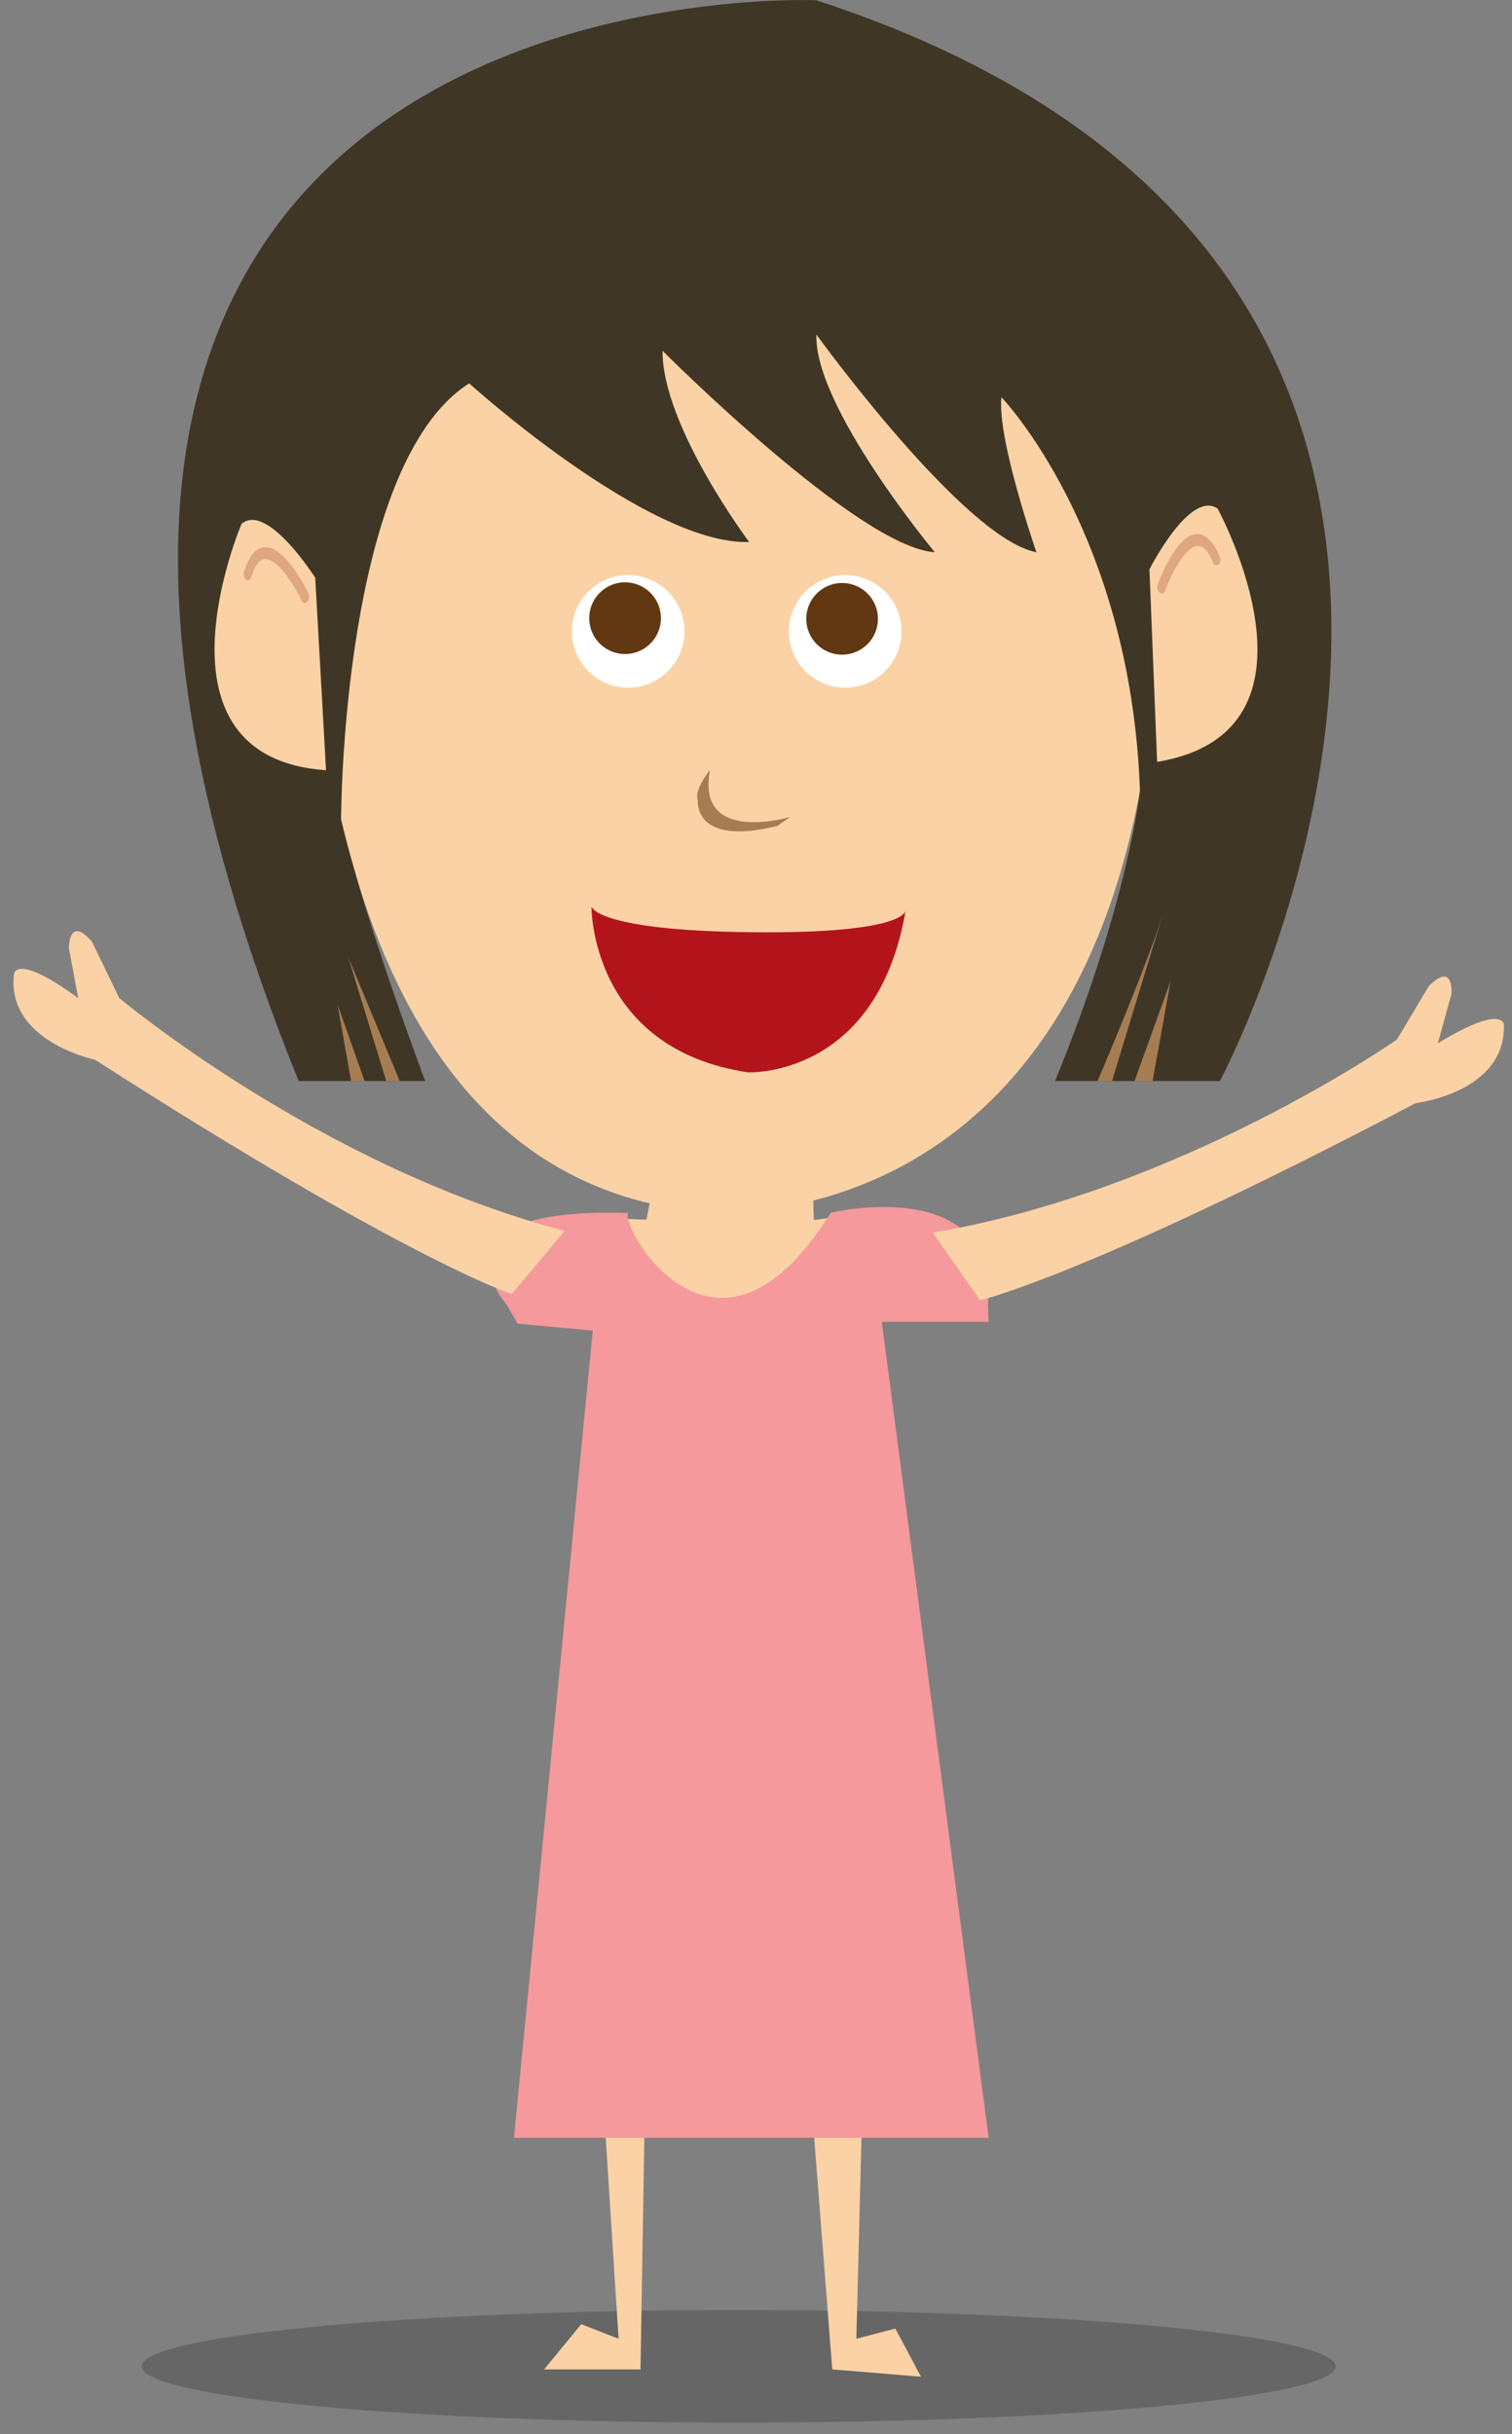 <svg xmlns="http://www.w3.org/2000/svg" xml:space="preserve" style="fill-rule:evenodd;clip-rule:evenodd;stroke-linejoin:round;stroke-miterlimit:2" viewBox="0 0 82 132"><rect x="0" y="0" width="82" height="132" fill="#808080" stroke="none"/><g id="susie-jubelnd"><path d="M40.062 131.371c17.881 0 32.376-1.367 32.376-3.053s-14.495-3.052-32.376-3.052-32.375 1.366-32.375 3.052 14.494 3.053 32.375 3.053" style="fill-opacity:.2;fill-rule:nonzero"/><path d="m31.523 95.237 2.025 31.586-2.025-.791-2.016 2.453h5.229l.357-21.527 8.26-1.345 1.782 22.872 4.813.396-1.394-2.611-2.112.553.832-32.604-15.751 1.018Zm4.015-31.523-.481 2.425-2.181-.086 1.761 4.003s6.202 3.169 10.533.391l1.249-4.597-2.283.308-.077-2.646-8.521.202Z" style="fill:#fad2a5;fill-rule:nonzero"/><path d="M16.921 19.023s-4.534 44.572 21.385 46.711c0 0 28.819 2.686 23.986-44.945l-11.597-9.561H28.917l-11.996 7.795Z" style="fill:#fad2a5;fill-rule:nonzero"/><path d="M38.505 41.756s-.899 1.105-.659 1.633c0 0-.288 2.548 4.321 1.394l.673-.481s-5.116 1.536-4.335-2.546" style="fill:#a67d52;fill-rule:nonzero"/><path d="M18.498 44.449s.008-19.26 6.946-23.661c0 0 9.708 8.783 15.184 8.603 0 0-4.721-6.302-4.696-10.368 0 0 10.655 10.687 14.763 10.921 0 0-6.559-7.894-6.42-11.803 0 0 8.024 11.086 11.933 11.803 0 0-2.148-6.172-1.897-8.405 0 0 7.019 7.283 7.512 21.351 0 0-.618 5.995-4.604 15.73h8.94S89.561 14.791 44.275.014c0 0-52.675-2.352-28.081 58.606h6.868s-3.176-8.358-4.564-14.171" style="fill:#403626;fill-rule:nonzero"/><path d="M59.525 58.62s2.738-6.403 3.57-9.141l-2.787 9.141h-.783Zm2.005 0 1.956-5.425-.977 5.425h-.979Zm-39.85 0-2.787-6.696 2.054 6.696h.733Zm-1.907 0-1.467-4.153.733 4.153h.734Z" style="fill:#a67d52;fill-rule:nonzero"/><path d="M17.096 31.329s-2.599-4.1-3.995-2.923c0 0-5.417 12.659 4.58 13.362l-.585-10.439Z" style="fill:#fad2a5;fill-rule:nonzero"/><path d="M16.53 32.694c-.067-.002-.132-.048-.173-.134-.318-.661-1.3-2.352-2.034-2.238-.275.043-.5.352-.685.941-.052.164-.184.24-.295.168-.112-.072-.16-.262-.109-.425.256-.811.609-1.257 1.052-1.326 1.119-.174 2.305 2.228 2.436 2.502.07.145.045.347-.057.451a.177.177 0 0 1-.135.061" style="fill:#e0a680;fill-rule:nonzero"/><path d="M62.338 30.871s2.195-4.331 3.697-3.291c0 0 6.602 12.082-3.281 13.737l-.416-10.446Z" style="fill:#fad2a5;fill-rule:nonzero"/><path d="M63.031 32.175c.067-.008.128-.061.16-.149.254-.69 1.069-2.466 1.811-2.423.278.017.531.301.772.872.067.157.205.22.309.138.105-.081.135-.276.067-.433-.331-.783-.725-1.194-1.172-1.22-1.131-.066-2.082 2.439-2.187 2.725-.055.149-.011.348.1.443a.18.18 0 0 0 .14.047" style="fill:#e0a680;fill-rule:nonzero"/><path d="M37.117 34.358a3.053 3.053 0 1 1-6.097-.322 3.053 3.053 0 0 1 6.097.322" style="fill:#fff;fill-rule:nonzero"/><path d="M35.84 33.624a1.943 1.943 0 1 1-3.881-.205 1.943 1.943 0 0 1 3.881.205" style="fill:#613812;fill-rule:nonzero"/><path d="M48.889 34.358a3.053 3.053 0 1 1-6.097-.321 3.053 3.053 0 0 1 6.097.321" style="fill:#fff;fill-rule:nonzero"/><path d="M47.612 33.624a1.943 1.943 0 1 1-3.88-.204 1.943 1.943 0 0 1 3.88.204" style="fill:#613812;fill-rule:nonzero"/><path d="M32.077 49.159s-.087 7.699 8.482 8.99c0 0 7.004.335 8.555-8.777 0 0 .082 1.271-8.367 1.179-8.45-.092-8.67-1.392-8.67-1.392" style="fill:#b3141c;fill-rule:nonzero"/><path d="M27.481 70.749s-4.721-5.36 6.623-4.969c-.714.285 4.591 10.214 10.953-.019 0 0 9.08-2.167 8.525 4.988l.035.929h-5.795l5.795 44.249H27.872l4.276-43.772-4.08-.38-.587-1.026Z" style="fill:#f5999c;fill-rule:nonzero"/><path d="M53.155 70.509s5.779-1.316 23.624-10.69c0 0 4.895-.566 4.781-4.258 0 0-.027-1.153-3.582 1.013l.736-2.662s.166-1.806-1.221-.445l-1.736 2.906s-11.686 8.183-25.168 10.471l2.566 3.665Zm-25.403-.338S22.109 68.356 5.15 57.463c0 0-4.827-.991-4.392-4.659 0 0 .127-1.145 3.481 1.321l-.502-2.715s-.008-1.814 1.255-.337l1.476 3.047s10.929 9.169 24.16 12.624l-2.876 3.427Z" style="fill:#fad2a5;fill-rule:nonzero"/></g></svg>